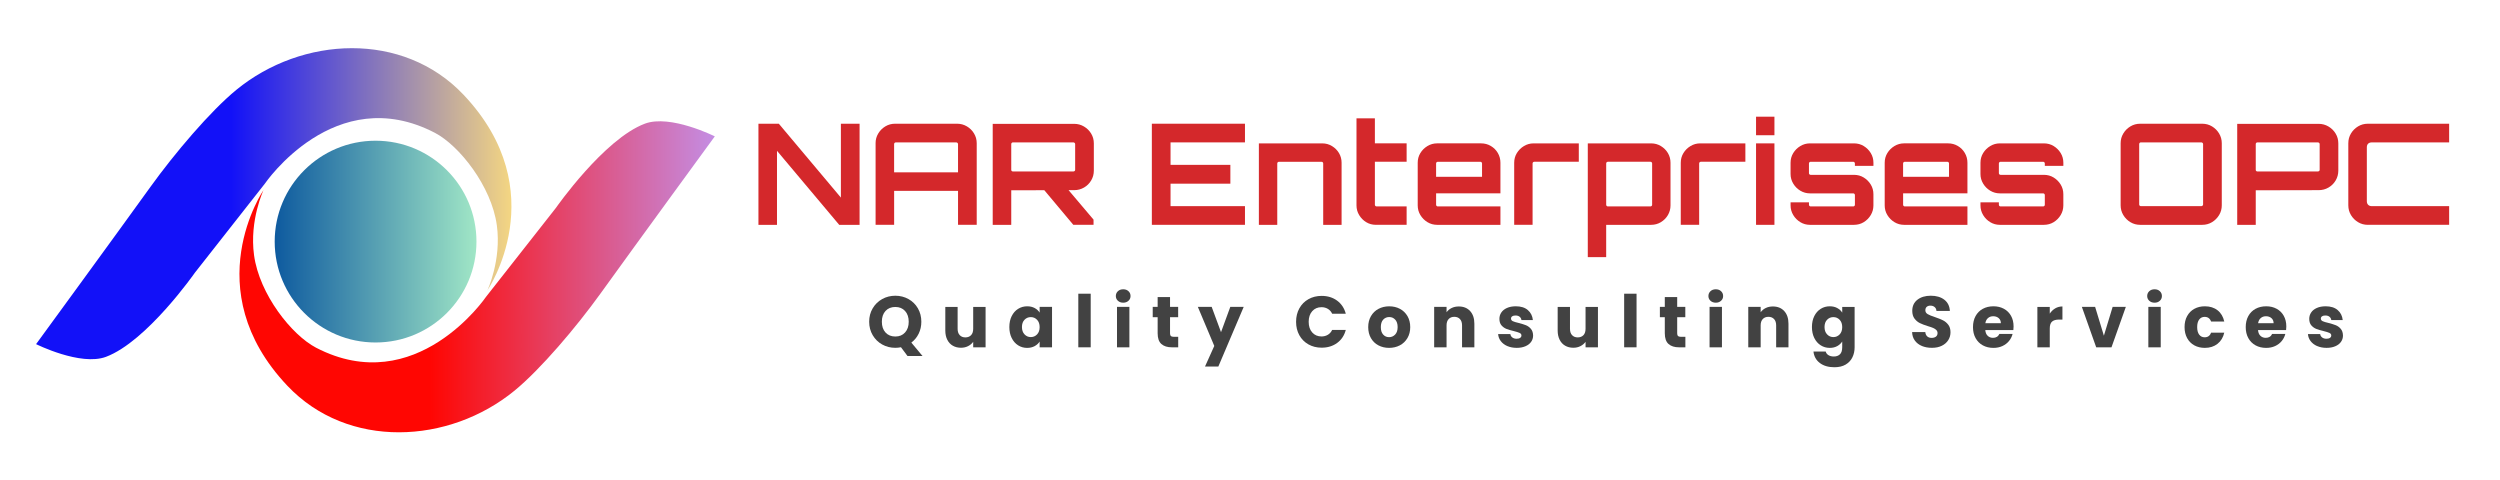 <?xml version="1.0" encoding="UTF-8"?>
<svg id="Layer_1" data-name="Layer 1" xmlns="http://www.w3.org/2000/svg" xmlns:xlink="http://www.w3.org/1999/xlink" viewBox="0 0 1691 325">
  <defs>
    <style>
      .cls-1 {
        fill: url(#linear-gradient);
      }

      .cls-1, .cls-2, .cls-3, .cls-4, .cls-5 {
        stroke-width: 0px;
      }

      .cls-2 {
        fill: #424242;
      }

      .cls-3 {
        fill: #d4282b;
      }

      .cls-4 {
        fill: url(#linear-gradient-2);
      }

      .cls-5 {
        fill: url(#linear-gradient-3);
      }
    </style>
    <linearGradient id="linear-gradient" x1="322.28" y1="163.42" x2="185.8" y2="163.42" gradientUnits="userSpaceOnUse">
      <stop offset="0" stop-color="#a0e6c6"/>
      <stop offset="1" stop-color="#0e5a9f"/>
    </linearGradient>
    <linearGradient id="linear-gradient-2" x1="326.29" y1="1919.86" x2="647.83" y2="1919.86" gradientTransform="translate(809.79 2107.07) rotate(-180)" gradientUnits="userSpaceOnUse">
      <stop offset="0" stop-color="#c48de3"/>
      <stop offset=".6" stop-color="#ff0602"/>
    </linearGradient>
    <linearGradient id="linear-gradient-3" x1="656.36" y1="57.58" x2="977.9" y2="57.58" gradientTransform="translate(-631.96 80.2)" gradientUnits="userSpaceOnUse">
      <stop offset=".41" stop-color="#1211f8"/>
      <stop offset="1" stop-color="#f4d682"/>
    </linearGradient>
  </defs>
  <g>
    <circle class="cls-1" cx="254.04" cy="163.42" r="68.24"/>
    <path class="cls-4" d="M483.5,92.23s-52.17,71.38-77.38,106.39c-16.29,22.62-40.44,51.13-58.03,65.56-44.45,36.44-112.82,39.9-153.68-3.22-61.96-65.4-16.13-132.46-16.13-132.46,0,0-9.67,20.42-6.45,44.06,3.63,26.64,25.59,54.11,41.93,62.61,67.69,35.19,114.99-34.39,114.99-34.39l47.29-60.18s32.5-46.58,60.18-56.96c17.2-6.45,47.29,8.6,47.29,8.6Z"/>
    <path class="cls-5" d="M24.4,232.77s52.17-71.38,77.38-106.39c16.29-22.62,40.44-51.13,58.03-65.56,44.45-36.44,112.82-39.9,153.68,3.22,61.96,65.4,16.13,132.46,16.13,132.46,0,0,9.67-20.42,6.45-44.06-3.63-26.64-25.59-54.11-41.93-62.61-67.69-35.19-114.99,34.39-114.99,34.39l-47.29,60.18s-32.5,46.58-60.18,56.96c-17.2,6.45-47.29-8.6-47.29-8.6Z"/>
  </g>
  <g>
    <path class="cls-3" d="M513.01,152.08v-68.4h13.78l41.99,49.97v-49.97h12.64v68.4h-13.78l-42.08-50.07v50.07h-12.54Z"/>
    <path class="cls-3" d="M592.24,96.88c0-2.41.6-4.61,1.81-6.6,1.2-2,2.8-3.59,4.8-4.8,2-1.2,4.2-1.8,6.6-1.8h41.9c2.41,0,4.62.6,6.65,1.8,2.03,1.2,3.64,2.8,4.84,4.8,1.2,1.99,1.81,4.2,1.81,6.6v55.19h-12.64v-22.99h-43.22v22.99h-12.54v-55.19ZM648.01,116.55v-19.09c0-.32-.13-.58-.38-.81-.25-.22-.54-.33-.86-.33h-40.85c-.32,0-.59.11-.81.33-.22.22-.33.49-.33.81v19.09h43.22Z"/>
    <path class="cls-3" d="M671.47,152.08v-68.31h55.1c2.41,0,4.62.6,6.65,1.81,2.03,1.2,3.64,2.8,4.85,4.8,1.2,2,1.8,4.2,1.8,6.6v18.43c0,2.41-.6,4.62-1.8,6.65-1.2,2.03-2.82,3.63-4.85,4.8-2.03,1.17-4.24,1.76-6.65,1.76l-42.56.09v23.37h-12.54ZM685.15,115.98h40.85c.32,0,.6-.1.85-.29.25-.19.38-.44.38-.76v-17.48c0-.32-.13-.58-.38-.81-.25-.22-.54-.33-.85-.33h-40.85c-.32,0-.59.11-.81.33-.22.22-.33.49-.33.81v17.48c0,.32.11.57.33.76.22.19.49.29.81.29ZM726,152.08l-20.62-24.61h16.43l17.86,21.09v3.51h-13.68Z"/>
    <path class="cls-3" d="M779.11,152.08v-68.4h62.99v12.63h-50.35v15.2h40.47v12.73h-40.47v15.2h50.35v12.63h-62.99Z"/>
    <path class="cls-3" d="M851.5,152.08v-55.1h42.84c2.41,0,4.61.6,6.6,1.81,1.99,1.2,3.58,2.79,4.75,4.75,1.17,1.96,1.76,4.15,1.76,6.55v41.99h-12.44v-41.51c0-.32-.11-.58-.33-.81-.22-.22-.49-.33-.81-.33h-28.79c-.32,0-.59.11-.81.33-.22.22-.33.49-.33.81v41.51h-12.45Z"/>
    <path class="cls-3" d="M924.08,150.27c-1.96-1.2-3.55-2.8-4.75-4.8-1.2-2-1.8-4.16-1.8-6.51v-58.9h12.44v16.91h21.47v12.44h-21.47v29.07c0,.32.11.59.33.81.22.22.49.33.81.33h20.33v12.45h-20.8c-2.41,0-4.59-.6-6.56-1.8Z"/>
    <path class="cls-3" d="M965.54,150.27c-1.99-1.2-3.59-2.8-4.8-4.8-1.2-2-1.8-4.16-1.8-6.51v-28.88c0-2.41.6-4.59,1.8-6.55,1.2-1.96,2.8-3.55,4.8-4.75,2-1.2,4.16-1.81,6.51-1.81h29.73c2.41,0,4.61.59,6.6,1.76,1.99,1.17,3.58,2.75,4.75,4.75,1.17,2,1.76,4.2,1.76,6.6v20.71h-43.51v7.7c0,.32.11.59.33.81.22.22.49.33.81.33h42.37v12.45h-42.84c-2.34,0-4.51-.6-6.51-1.8ZM971.38,119.59h31.07v-9.02c0-.32-.11-.58-.33-.81-.22-.22-.49-.33-.81-.33h-28.79c-.32,0-.59.11-.81.33-.22.22-.33.49-.33.81v9.02Z"/>
    <path class="cls-3" d="M1024.2,152.08v-41.99c0-2.41.6-4.59,1.8-6.55,1.2-1.96,2.8-3.55,4.8-4.75,2-1.2,4.16-1.81,6.51-1.81h30.59v12.44h-30.12c-.32,0-.59.11-.81.33-.22.22-.33.49-.33.81v41.51h-12.44Z"/>
    <path class="cls-3" d="M1073.98,173.93v-76.95h42.84c2.41,0,4.61.6,6.6,1.81,1.99,1.2,3.58,2.79,4.75,4.75,1.17,1.96,1.76,4.15,1.76,6.55v28.88c0,2.34-.59,4.51-1.76,6.51-1.17,2-2.76,3.59-4.75,4.8-2,1.2-4.2,1.8-6.6,1.8h-30.4v21.85h-12.45ZM1087.57,139.63h28.79c.32,0,.58-.11.81-.33s.33-.49.33-.81v-27.93c0-.32-.11-.58-.33-.81-.22-.22-.49-.33-.81-.33h-28.79c-.32,0-.59.11-.81.33-.22.22-.33.49-.33.81v27.93c0,.32.11.59.33.81.22.22.49.33.81.33Z"/>
    <path class="cls-3" d="M1136.87,152.08v-41.99c0-2.41.6-4.59,1.8-6.55,1.2-1.96,2.8-3.55,4.8-4.75,2-1.2,4.16-1.81,6.51-1.81h30.59v12.44h-30.12c-.32,0-.59.11-.81.33-.22.22-.33.49-.33.81v41.51h-12.44Z"/>
    <path class="cls-3" d="M1187.79,91.47v-12.54h12.44v12.54h-12.44ZM1187.79,152.08v-55.1h12.44v55.1h-12.44Z"/>
    <path class="cls-3" d="M1217.76,150.27c-2-1.2-3.6-2.8-4.8-4.8-1.21-2-1.81-4.16-1.81-6.51v-2.09h12.44v1.62c0,.32.11.59.33.81.22.22.49.33.81.33h28.79c.32,0,.58-.11.81-.33s.33-.49.33-.81v-6.55c0-.32-.11-.58-.33-.81-.22-.22-.49-.33-.81-.33h-29.26c-2.34,0-4.51-.6-6.51-1.8-2-1.2-3.6-2.8-4.8-4.8-1.21-2-1.81-4.16-1.81-6.51v-7.6c0-2.41.6-4.59,1.81-6.55,1.2-1.96,2.8-3.55,4.8-4.75,2-1.2,4.16-1.81,6.51-1.81h29.73c2.47,0,4.69.6,6.65,1.81,1.96,1.2,3.55,2.79,4.75,4.75,1.2,1.96,1.8,4.15,1.8,6.55v2.09h-12.54v-1.61c0-.32-.11-.58-.33-.81-.22-.22-.49-.33-.81-.33h-28.79c-.32,0-.59.11-.81.33s-.33.49-.33.81v6.55c0,.32.11.59.33.81.22.22.49.33.81.33h29.26c2.47,0,4.69.6,6.65,1.81,1.96,1.2,3.55,2.79,4.75,4.75,1.2,1.96,1.8,4.15,1.8,6.55v7.6c0,2.34-.6,4.51-1.8,6.51-1.2,2-2.79,3.59-4.75,4.8-1.96,1.2-4.18,1.8-6.65,1.8h-29.73c-2.34,0-4.51-.6-6.51-1.8Z"/>
    <path class="cls-3" d="M1281.41,150.27c-1.99-1.2-3.59-2.8-4.8-4.8s-1.8-4.16-1.8-6.51v-28.88c0-2.41.6-4.59,1.8-6.55,1.2-1.96,2.8-3.55,4.8-4.75,2-1.2,4.16-1.81,6.51-1.81h29.74c2.41,0,4.61.59,6.6,1.76,2,1.17,3.58,2.75,4.75,4.75,1.17,2,1.76,4.2,1.76,6.6v20.71h-43.51v7.7c0,.32.11.59.33.81.22.22.49.33.81.33h42.37v12.45h-42.85c-2.34,0-4.51-.6-6.51-1.8ZM1287.25,119.59h31.06v-9.02c0-.32-.11-.58-.33-.81-.22-.22-.49-.33-.81-.33h-28.78c-.32,0-.59.11-.81.33-.22.22-.33.49-.33.81v9.02Z"/>
    <path class="cls-3" d="M1346.2,150.27c-2-1.2-3.6-2.8-4.8-4.8-1.2-2-1.81-4.16-1.81-6.51v-2.09h12.45v1.62c0,.32.11.59.33.81.22.22.49.33.81.33h28.79c.32,0,.58-.11.81-.33.22-.22.33-.49.33-.81v-6.55c0-.32-.11-.58-.33-.81-.22-.22-.49-.33-.81-.33h-29.26c-2.34,0-4.51-.6-6.51-1.8-2-1.2-3.6-2.8-4.8-4.8-1.2-2-1.81-4.16-1.81-6.51v-7.6c0-2.41.6-4.59,1.81-6.55,1.2-1.96,2.8-3.55,4.8-4.75,1.99-1.2,4.16-1.81,6.51-1.81h29.74c2.47,0,4.69.6,6.65,1.81,1.96,1.2,3.54,2.79,4.75,4.75,1.2,1.96,1.8,4.15,1.8,6.55v2.09h-12.54v-1.61c0-.32-.11-.58-.33-.81-.22-.22-.49-.33-.81-.33h-28.79c-.32,0-.59.11-.81.33s-.33.49-.33.81v6.55c0,.32.11.59.33.81.22.22.49.33.81.33h29.26c2.47,0,4.69.6,6.65,1.81,1.96,1.2,3.54,2.79,4.75,4.75,1.2,1.96,1.8,4.15,1.8,6.55v7.6c0,2.34-.6,4.51-1.8,6.51-1.21,2-2.79,3.59-4.75,4.8-1.96,1.2-4.18,1.8-6.65,1.8h-29.74c-2.34,0-4.51-.6-6.51-1.8Z"/>
    <path class="cls-3" d="M1447.61,152.08c-2.41,0-4.61-.6-6.6-1.8s-3.6-2.8-4.8-4.8c-1.21-2-1.81-4.19-1.81-6.6v-41.99c0-2.41.6-4.61,1.81-6.6,1.2-2,2.8-3.59,4.8-4.8,2-1.2,4.2-1.8,6.6-1.8h41.99c2.41,0,4.61.6,6.6,1.8,2,1.2,3.59,2.8,4.8,4.8,1.2,1.99,1.81,4.2,1.81,6.6v41.99c0,2.41-.6,4.61-1.81,6.6s-2.8,3.59-4.8,4.8-4.2,1.8-6.6,1.8h-41.99ZM1448.09,139.44h40.85c.32,0,.6-.11.85-.33.25-.22.38-.49.38-.81v-40.85c0-.32-.13-.58-.38-.81-.25-.22-.54-.33-.85-.33h-40.85c-.32,0-.59.11-.81.33-.22.22-.33.49-.33.81v40.85c0,.32.11.59.33.81.22.22.49.33.81.33Z"/>
    <path class="cls-3" d="M1513.25,152.08v-68.31h55.1c2.41,0,4.62.6,6.65,1.81,2.03,1.2,3.64,2.8,4.84,4.8,1.2,2,1.8,4.2,1.8,6.6v18.43c0,2.41-.6,4.62-1.8,6.65-1.2,2.03-2.82,3.63-4.84,4.8-2.03,1.17-4.24,1.76-6.65,1.76l-42.56.09v23.37h-12.54ZM1526.93,115.98h40.85c.32,0,.6-.1.86-.29.25-.19.38-.44.38-.76v-17.48c0-.32-.13-.58-.38-.81-.25-.22-.54-.33-.86-.33h-40.85c-.32,0-.59.11-.81.33-.22.22-.33.49-.33.81v17.48c0,.32.11.57.33.76.22.19.49.29.81.29Z"/>
    <path class="cls-3" d="M1601.6,152.08c-2.41,0-4.61-.6-6.6-1.8s-3.6-2.8-4.8-4.8c-1.2-2-1.8-4.19-1.8-6.6v-41.99c0-2.41.6-4.61,1.8-6.6,1.2-2,2.8-3.59,4.8-4.8,2-1.2,4.19-1.8,6.6-1.8h55v12.63h-52.35c-1.01,0-1.82.29-2.42.85-.6.57-.9,1.39-.9,2.47v36.48c0,1.01.3,1.82.9,2.42.6.6,1.41.9,2.42.9h52.35v12.63h-55Z"/>
  </g>
  <g>
    <path class="cls-2" d="M613.83,240.8l-4.41-5.93c-1.31.26-2.58.39-3.82.39-3.23,0-6.2-.75-8.89-2.25-2.7-1.5-4.83-3.6-6.42-6.3-1.58-2.7-2.38-5.72-2.38-9.09s.79-6.39,2.38-9.07c1.58-2.68,3.72-4.77,6.42-6.27,2.69-1.5,5.66-2.25,8.89-2.25s6.2.75,8.89,2.25c2.69,1.5,4.82,3.59,6.37,6.27,1.55,2.68,2.33,5.7,2.33,9.07,0,2.94-.6,5.63-1.79,8.06-1.19,2.43-2.85,4.45-4.97,6.05l7.55,9.06h-10.14ZM598.96,224.9c1.65,1.81,3.86,2.72,6.64,2.72s4.94-.91,6.59-2.74c1.65-1.83,2.47-4.25,2.47-7.25s-.82-5.46-2.47-7.28c-1.65-1.81-3.85-2.72-6.59-2.72s-4.99.9-6.64,2.7-2.47,4.23-2.47,7.3.83,5.46,2.47,7.28Z"/>
    <path class="cls-2" d="M666.65,207.58v27.34h-8.38v-3.72c-.85,1.21-2,2.18-3.45,2.92-1.46.74-3.06,1.1-4.83,1.1-2.09,0-3.94-.47-5.54-1.4s-2.84-2.28-3.72-4.04c-.88-1.76-1.32-3.84-1.32-6.22v-15.97h8.33v14.85c0,1.83.47,3.25,1.42,4.26.95,1.01,2.22,1.52,3.82,1.52s2.92-.51,3.87-1.52c.95-1.01,1.42-2.43,1.42-4.26v-14.85h8.38Z"/>
    <path class="cls-2" d="M684.32,213.8c1.06-2.12,2.51-3.76,4.34-4.9,1.83-1.14,3.87-1.72,6.12-1.72,1.93,0,3.62.39,5.07,1.18,1.45.78,2.57,1.81,3.36,3.09v-3.87h8.38v27.34h-8.38v-3.87c-.82,1.27-1.95,2.3-3.41,3.09-1.45.78-3.14,1.18-5.07,1.18-2.22,0-4.25-.58-6.08-1.74-1.83-1.16-3.28-2.81-4.34-4.95-1.06-2.14-1.59-4.61-1.59-7.42s.53-5.28,1.59-7.4ZM701.47,216.3c-1.16-1.21-2.57-1.81-4.24-1.81s-3.08.6-4.24,1.79c-1.16,1.19-1.74,2.83-1.74,4.92s.58,3.75,1.74,4.97c1.16,1.22,2.57,1.84,4.24,1.84s3.08-.6,4.24-1.81c1.16-1.21,1.74-2.86,1.74-4.95s-.58-3.74-1.74-4.95Z"/>
    <path class="cls-2" d="M737.75,198.66v36.26h-8.38v-36.26h8.38Z"/>
    <path class="cls-2" d="M756.15,203.44c-.93-.87-1.4-1.94-1.4-3.21s.47-2.39,1.4-3.26c.93-.87,2.13-1.3,3.6-1.3s2.62.43,3.55,1.3c.93.87,1.4,1.95,1.4,3.26s-.47,2.34-1.4,3.21c-.93.87-2.12,1.3-3.55,1.3s-2.67-.43-3.6-1.3ZM763.92,207.58v27.34h-8.38v-27.34h8.38Z"/>
    <path class="cls-2" d="M796.94,227.82v7.11h-4.26c-3.04,0-5.41-.74-7.1-2.23-1.7-1.49-2.55-3.91-2.55-7.28v-10.88h-3.33v-6.96h3.33v-6.66h8.38v6.66h5.49v6.96h-5.49v10.98c0,.82.2,1.41.59,1.76s1.04.54,1.96.54h2.99Z"/>
    <path class="cls-2" d="M841.24,207.58l-17.15,40.33h-9.02l6.27-13.92-11.12-26.41h9.36l6.32,17.1,6.27-17.1h9.06Z"/>
    <path class="cls-2" d="M878.87,208.59c1.47-2.66,3.52-4.74,6.15-6.22,2.63-1.49,5.61-2.23,8.94-2.23,4.08,0,7.58,1.08,10.49,3.23,2.91,2.16,4.85,5.1,5.83,8.82h-9.21c-.69-1.44-1.66-2.53-2.92-3.28-1.26-.75-2.69-1.13-4.29-1.13-2.58,0-4.67.9-6.27,2.7-1.6,1.8-2.4,4.2-2.4,7.2s.8,5.41,2.4,7.2c1.6,1.8,3.69,2.7,6.27,2.7,1.6,0,3.03-.38,4.29-1.13,1.26-.75,2.23-1.85,2.92-3.28h9.21c-.98,3.72-2.92,6.66-5.83,8.79-2.91,2.14-6.4,3.21-10.49,3.21-3.33,0-6.31-.74-8.94-2.23-2.63-1.49-4.68-3.55-6.15-6.2-1.47-2.65-2.2-5.67-2.2-9.07s.74-6.43,2.2-9.09Z"/>
    <path class="cls-2" d="M932.35,233.6c-2.14-1.14-3.82-2.78-5.05-4.9s-1.84-4.61-1.84-7.45.62-5.28,1.86-7.42c1.24-2.14,2.94-3.78,5.1-4.92s4.57-1.72,7.25-1.72,5.1.57,7.25,1.72c2.16,1.14,3.85,2.79,5.1,4.92,1.24,2.14,1.86,4.61,1.86,7.42s-.63,5.28-1.89,7.42c-1.26,2.14-2.97,3.78-5.14,4.92-2.17,1.14-4.6,1.71-7.28,1.71s-5.09-.57-7.23-1.71ZM943.67,226.3c1.13-1.18,1.69-2.86,1.69-5.05s-.55-3.87-1.64-5.05c-1.09-1.18-2.44-1.76-4.04-1.76s-2.99.58-4.07,1.74-1.62,2.85-1.62,5.07.53,3.87,1.59,5.05,2.39,1.76,3.99,1.76,2.96-.59,4.09-1.76Z"/>
    <path class="cls-2" d="M994.39,210.4c1.91,2.08,2.87,4.92,2.87,8.55v15.97h-8.33v-14.85c0-1.83-.47-3.25-1.42-4.26-.95-1.01-2.22-1.52-3.82-1.52s-2.88.51-3.82,1.52c-.95,1.01-1.42,2.43-1.42,4.26v14.85h-8.38v-27.34h8.38v3.63c.85-1.21,1.99-2.16,3.43-2.87s3.05-1.05,4.85-1.05c3.2,0,5.76,1.04,7.67,3.11Z"/>
    <path class="cls-2" d="M1019.55,234.09c-1.86-.82-3.33-1.94-4.41-3.36-1.08-1.42-1.68-3.01-1.81-4.78h8.28c.1.95.54,1.71,1.32,2.3s1.75.88,2.89.88c1.04,0,1.85-.2,2.42-.61.57-.41.86-.94.86-1.59,0-.78-.41-1.36-1.23-1.74-.82-.38-2.14-.79-3.97-1.25-1.96-.46-3.59-.94-4.9-1.45-1.31-.51-2.43-1.31-3.38-2.4-.95-1.09-1.42-2.57-1.42-4.43,0-1.57.43-3,1.3-4.29.87-1.29,2.14-2.31,3.82-3.06,1.68-.75,3.68-1.13,6-1.13,3.43,0,6.13.85,8.11,2.55s3.11,3.95,3.41,6.76h-7.74c-.13-.95-.55-1.7-1.25-2.25-.7-.56-1.62-.83-2.77-.83-.98,0-1.73.19-2.25.56-.52.38-.78.89-.78,1.54,0,.78.42,1.37,1.25,1.76.83.39,2.13.78,3.89,1.18,2.03.52,3.68,1.04,4.95,1.54,1.27.51,2.39,1.32,3.36,2.45.96,1.13,1.46,2.64,1.49,4.53,0,1.6-.45,3.03-1.35,4.29-.9,1.26-2.19,2.25-3.87,2.96-1.68.72-3.63,1.08-5.86,1.08-2.38,0-4.51-.41-6.37-1.22Z"/>
    <path class="cls-2" d="M1080.85,207.58v27.34h-8.38v-3.72c-.85,1.21-2,2.18-3.45,2.92-1.46.74-3.06,1.1-4.83,1.1-2.09,0-3.94-.47-5.54-1.4s-2.84-2.28-3.72-4.04c-.88-1.76-1.32-3.84-1.32-6.22v-15.97h8.33v14.85c0,1.83.47,3.25,1.42,4.26.95,1.01,2.22,1.52,3.82,1.52s2.92-.51,3.87-1.52c.95-1.01,1.42-2.43,1.42-4.26v-14.85h8.38Z"/>
    <path class="cls-2" d="M1106.96,198.66v36.26h-8.38v-36.26h8.38Z"/>
    <path class="cls-2" d="M1139.99,227.82v7.11h-4.26c-3.04,0-5.41-.74-7.11-2.23-1.7-1.49-2.55-3.91-2.55-7.28v-10.88h-3.33v-6.96h3.33v-6.66h8.38v6.66h5.49v6.96h-5.49v10.98c0,.82.2,1.41.59,1.76.39.36,1.04.54,1.96.54h2.99Z"/>
    <path class="cls-2" d="M1156.97,203.44c-.93-.87-1.4-1.94-1.4-3.21s.47-2.39,1.4-3.26c.93-.87,2.13-1.3,3.6-1.3s2.62.43,3.55,1.3c.93.87,1.4,1.95,1.4,3.26s-.46,2.34-1.4,3.21c-.93.87-2.12,1.3-3.55,1.3s-2.67-.43-3.6-1.3ZM1164.73,207.58v27.34h-8.38v-27.34h8.38Z"/>
    <path class="cls-2" d="M1206.85,210.4c1.91,2.08,2.87,4.92,2.87,8.55v15.97h-8.33v-14.85c0-1.83-.47-3.25-1.42-4.26-.95-1.01-2.22-1.52-3.82-1.52s-2.88.51-3.82,1.52c-.95,1.01-1.42,2.43-1.42,4.26v14.85h-8.38v-27.34h8.38v3.63c.85-1.21,1.99-2.16,3.43-2.87s3.05-1.05,4.85-1.05c3.2,0,5.76,1.04,7.67,3.11Z"/>
    <path class="cls-2" d="M1242.72,208.37c1.45.78,2.57,1.81,3.36,3.09v-3.87h8.38v27.29c0,2.51-.5,4.79-1.5,6.83-1,2.04-2.52,3.67-4.56,4.88-2.04,1.21-4.58,1.81-7.62,1.81-4.05,0-7.33-.96-9.85-2.87-2.52-1.91-3.95-4.5-4.31-7.77h8.28c.26,1.04.88,1.87,1.86,2.47s2.19.91,3.63.91c1.73,0,3.11-.5,4.14-1.49,1.03-1,1.54-2.59,1.54-4.78v-3.87c-.82,1.27-1.94,2.31-3.38,3.11-1.44.8-3.12,1.2-5.05,1.2-2.25,0-4.3-.58-6.12-1.74-1.83-1.16-3.27-2.81-4.34-4.95-1.06-2.14-1.59-4.61-1.59-7.42s.53-5.28,1.59-7.4c1.06-2.12,2.51-3.76,4.34-4.9s3.87-1.72,6.12-1.72c1.93,0,3.62.39,5.07,1.18ZM1244.33,216.3c-1.16-1.21-2.57-1.81-4.24-1.81s-3.08.6-4.24,1.79c-1.16,1.19-1.74,2.83-1.74,4.92s.58,3.75,1.74,4.97c1.16,1.22,2.57,1.84,4.24,1.84s3.08-.6,4.24-1.81c1.16-1.21,1.74-2.86,1.74-4.95s-.58-3.74-1.74-4.95Z"/>
    <path class="cls-2" d="M1300.02,234.04c-1.99-.82-3.59-2.03-4.78-3.63-1.19-1.6-1.82-3.53-1.89-5.78h8.92c.13,1.27.57,2.25,1.32,2.92.75.67,1.73,1,2.94,1s2.22-.29,2.94-.86c.72-.57,1.08-1.36,1.08-2.38,0-.85-.29-1.55-.86-2.11-.57-.55-1.27-1.01-2.11-1.37s-2.02-.77-3.55-1.22c-2.22-.69-4.04-1.37-5.44-2.06-1.4-.69-2.61-1.7-3.62-3.04-1.01-1.34-1.52-3.09-1.52-5.24,0-3.2,1.16-5.71,3.48-7.52,2.32-1.81,5.34-2.72,9.07-2.72s6.84.91,9.16,2.72c2.32,1.81,3.56,4.34,3.72,7.57h-9.07c-.07-1.11-.47-1.98-1.23-2.62-.75-.64-1.71-.96-2.89-.96-1.01,0-1.83.27-2.45.81-.62.54-.93,1.32-.93,2.33,0,1.11.52,1.98,1.57,2.6,1.04.62,2.68,1.29,4.9,2.01,2.22.75,4.03,1.47,5.41,2.16,1.39.69,2.59,1.68,3.6,2.99,1.01,1.31,1.52,2.99,1.52,5.05s-.5,3.74-1.49,5.34c-1,1.6-2.44,2.88-4.34,3.82-1.89.95-4.13,1.42-6.71,1.42s-4.77-.41-6.76-1.22Z"/>
    <path class="cls-2" d="M1361.81,223.26h-18.96c.13,1.7.68,3,1.64,3.9.96.9,2.15,1.35,3.55,1.35,2.09,0,3.54-.88,4.36-2.65h8.92c-.46,1.8-1.28,3.41-2.47,4.85-1.19,1.44-2.69,2.56-4.48,3.38-1.8.82-3.8,1.22-6.03,1.22-2.68,0-5.06-.57-7.15-1.71-2.09-1.14-3.72-2.78-4.9-4.9s-1.76-4.61-1.76-7.45.58-5.32,1.74-7.45c1.16-2.12,2.79-3.76,4.88-4.9s4.49-1.72,7.2-1.72,5,.56,7.06,1.67c2.06,1.11,3.67,2.7,4.83,4.75,1.16,2.06,1.74,4.46,1.74,7.2,0,.78-.05,1.6-.15,2.45ZM1353.38,218.61c0-1.44-.49-2.58-1.47-3.43-.98-.85-2.21-1.27-3.68-1.27s-2.59.41-3.55,1.23c-.96.82-1.56,1.98-1.79,3.48h10.49Z"/>
    <path class="cls-2" d="M1390.13,208.59c1.47-.87,3.1-1.3,4.9-1.3v8.87h-2.3c-2.09,0-3.66.45-4.7,1.35-1.05.9-1.57,2.47-1.57,4.73v12.69h-8.38v-27.34h8.38v4.56c.98-1.5,2.21-2.69,3.67-3.55Z"/>
    <path class="cls-2" d="M1423.06,227.08l5.93-19.5h8.92l-9.7,27.34h-10.34l-9.7-27.34h8.97l5.93,19.5Z"/>
    <path class="cls-2" d="M1453.76,203.44c-.93-.87-1.4-1.94-1.4-3.21s.46-2.39,1.4-3.26c.93-.87,2.13-1.3,3.6-1.3s2.62.43,3.55,1.3c.93.87,1.4,1.95,1.4,3.26s-.47,2.34-1.4,3.21c-.93.87-2.12,1.3-3.55,1.3s-2.67-.43-3.6-1.3ZM1461.52,207.58v27.34h-8.38v-27.34h8.38Z"/>
    <path class="cls-2" d="M1479.38,213.8c1.16-2.12,2.78-3.76,4.85-4.9,2.07-1.14,4.45-1.72,7.13-1.72,3.43,0,6.3.9,8.6,2.7,2.3,1.8,3.81,4.33,4.53,7.59h-8.92c-.75-2.09-2.21-3.14-4.36-3.14-1.54,0-2.76.6-3.67,1.79-.92,1.19-1.37,2.9-1.37,5.12s.46,3.93,1.37,5.12c.91,1.19,2.14,1.79,3.67,1.79,2.16,0,3.61-1.04,4.36-3.14h8.92c-.72,3.2-2.24,5.72-4.56,7.55s-5.18,2.74-8.57,2.74c-2.68,0-5.06-.57-7.13-1.71-2.08-1.14-3.69-2.78-4.85-4.9-1.16-2.12-1.74-4.61-1.74-7.45s.58-5.32,1.74-7.45Z"/>
    <path class="cls-2" d="M1546.29,223.26h-18.96c.13,1.7.68,3,1.64,3.9.96.9,2.15,1.35,3.55,1.35,2.09,0,3.54-.88,4.36-2.65h8.92c-.46,1.8-1.28,3.41-2.47,4.85-1.19,1.44-2.69,2.56-4.48,3.38-1.8.82-3.81,1.22-6.03,1.22-2.68,0-5.06-.57-7.15-1.71-2.09-1.14-3.72-2.78-4.9-4.9-1.18-2.12-1.76-4.61-1.76-7.45s.58-5.32,1.74-7.45c1.16-2.12,2.79-3.76,4.88-4.9,2.09-1.14,4.49-1.72,7.2-1.72s5,.56,7.06,1.67c2.06,1.11,3.67,2.7,4.83,4.75,1.16,2.06,1.74,4.46,1.74,7.2,0,.78-.05,1.6-.15,2.45ZM1537.87,218.61c0-1.44-.49-2.58-1.47-3.43-.98-.85-2.21-1.27-3.68-1.27s-2.59.41-3.55,1.23-1.56,1.98-1.79,3.48h10.49Z"/>
    <path class="cls-2" d="M1567.31,234.09c-1.86-.82-3.33-1.94-4.41-3.36s-1.68-3.01-1.81-4.78h8.28c.1.95.54,1.71,1.32,2.3s1.75.88,2.89.88c1.04,0,1.85-.2,2.42-.61.57-.41.86-.94.86-1.59,0-.78-.41-1.36-1.22-1.74-.82-.38-2.14-.79-3.97-1.25-1.96-.46-3.59-.94-4.9-1.45-1.31-.51-2.43-1.31-3.38-2.4s-1.42-2.57-1.42-4.43c0-1.57.43-3,1.3-4.29.86-1.29,2.14-2.31,3.82-3.06,1.68-.75,3.68-1.13,6-1.13,3.43,0,6.13.85,8.11,2.55,1.98,1.7,3.11,3.95,3.41,6.76h-7.74c-.13-.95-.55-1.7-1.25-2.25-.7-.56-1.63-.83-2.77-.83-.98,0-1.73.19-2.25.56-.52.38-.78.89-.78,1.54,0,.78.42,1.37,1.25,1.76.83.39,2.13.78,3.9,1.18,2.03.52,3.68,1.04,4.95,1.54,1.27.51,2.39,1.32,3.36,2.45s1.46,2.64,1.5,4.53c0,1.6-.45,3.03-1.35,4.29-.9,1.26-2.19,2.25-3.87,2.96-1.68.72-3.63,1.08-5.86,1.08-2.38,0-4.51-.41-6.37-1.22Z"/>
  </g>
</svg>